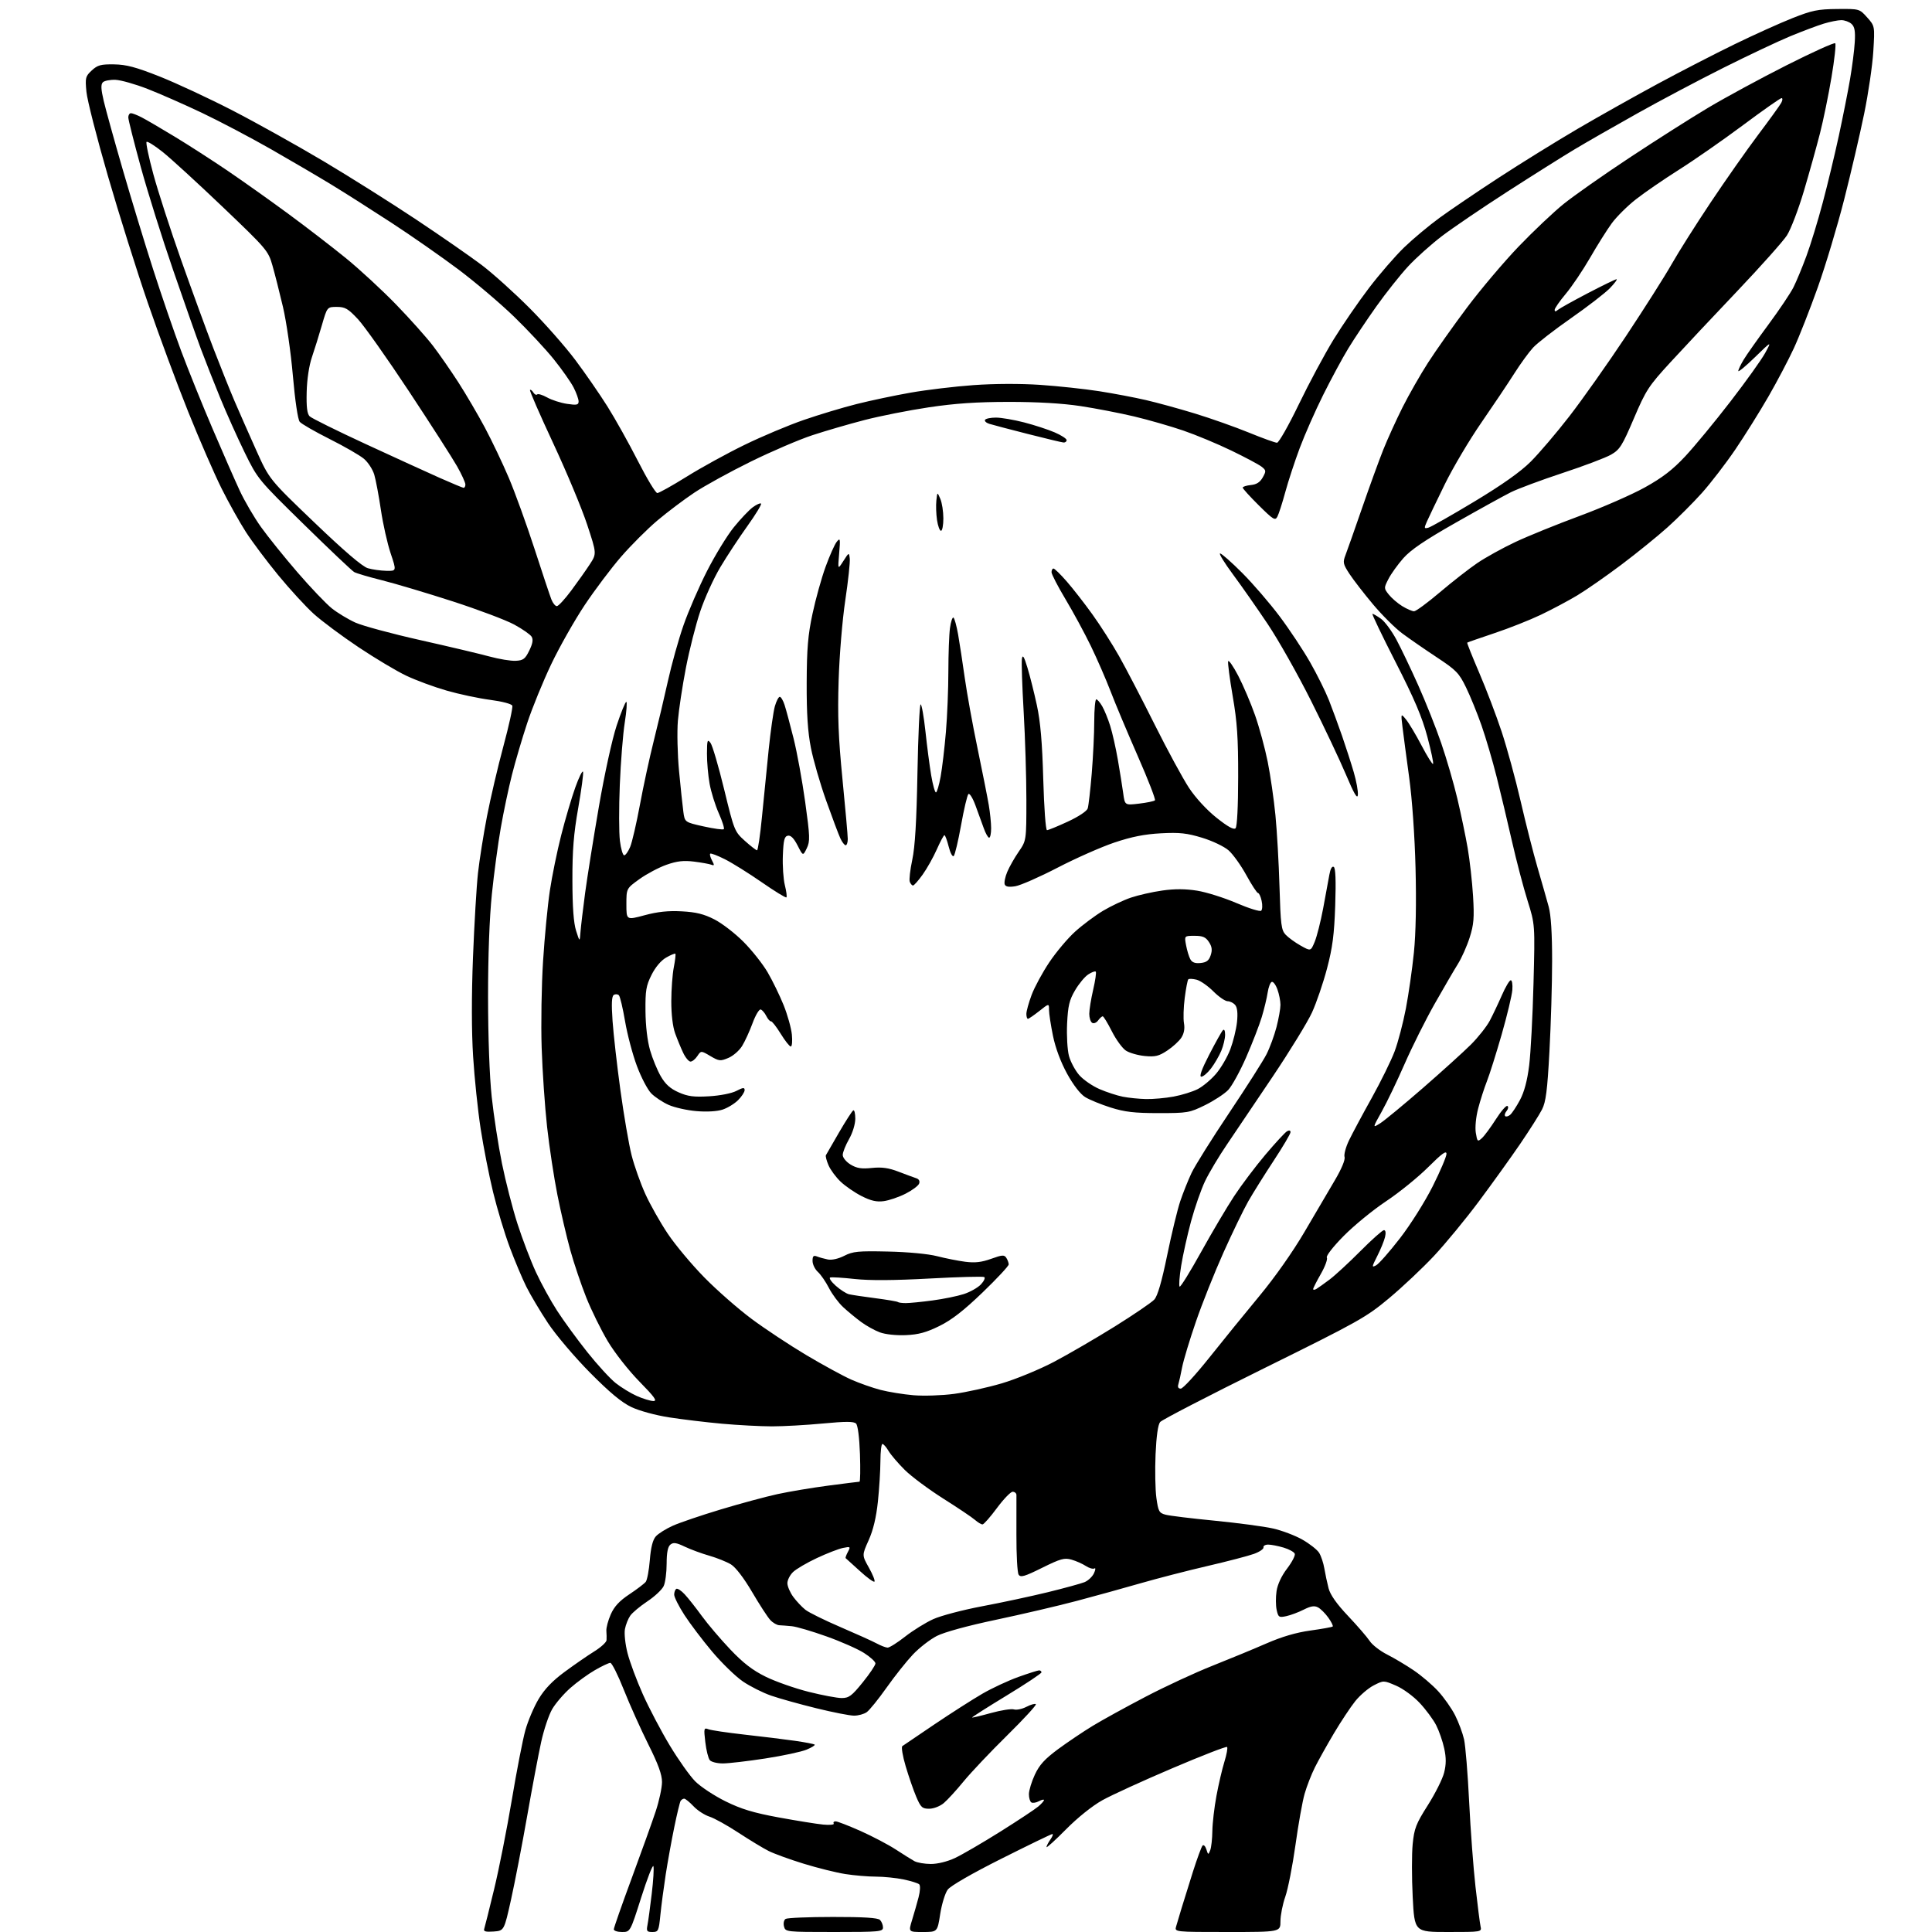 <?xml version="1.0" encoding="UTF-8" standalone="no"?>
<svg 
  version="1.1" 
  xmlns="http://www.w3.org/2000/svg" 
  xmlns:xlink="http://www.w3.org/1999/xlink" 
  xmlns:svg="http://www.w3.org/2000/svg"
  xmlns:rdf="http://www.w3.org/1999/02/22-rdf-syntax-ns#"
  xmlns:cc="http://creativecommons.org/ns#"
  xmlns:dc="http://purl.org/dc/elements/1.1/"
  viewBox="0 0 768 768"
  width="768"
  height="768"
>
<style>svg {background-color: white; }</style>"
<path stroke="none" fill="black" fill-rule="evenodd" d="M196.21,767.81C193.10,768.03 192.14,767.78 192.47,766.81C192.71,766.09 194.49,758.98 196.42,751.00C198.35,743.02 201.51,727.05 203.45,715.50C205.38,703.95 207.81,691.48 208.84,687.79C209.87,684.10 212.24,678.52 214.11,675.39C216.47,671.43 219.62,668.15 224.50,664.56C228.35,661.72 233.64,658.07 236.25,656.45C238.86,654.83 241.05,652.83 241.11,652.00C241.17,651.17 241.14,649.51 241.04,648.29C240.95,647.08 241.73,644.13 242.79,641.73C244.19,638.58 246.23,636.38 250.19,633.75C253.19,631.76 256.12,629.53 256.69,628.81C257.26,628.09 257.99,624.18 258.32,620.13C258.72,615.11 259.48,612.12 260.70,610.74C261.69,609.62 264.75,607.71 267.50,606.48C270.25,605.26 278.80,602.35 286.50,600.03C294.20,597.71 304.32,594.97 309.00,593.95C313.68,592.93 322.81,591.40 329.30,590.55C335.79,589.70 341.35,589.00 341.66,589.00C341.97,589.00 342.05,584.07 341.85,578.04C341.62,571.48 341.00,566.60 340.30,565.90C339.41,565.01 336.27,565.00 327.16,565.86C320.57,566.49 311.43,567.00 306.84,567.00C302.25,566.99 293.32,566.52 287.00,565.95C280.68,565.38 271.23,564.24 266.00,563.43C260.57,562.58 254.14,560.83 251.00,559.34C247.09,557.48 242.32,553.51 234.50,545.61C228.45,539.49 220.96,530.67 217.86,526.00C214.76,521.32 210.88,514.80 209.23,511.50C207.59,508.20 204.61,501.12 202.61,495.76C200.61,490.41 197.65,480.58 196.02,473.93C194.40,467.28 192.17,455.90 191.06,448.65C189.95,441.39 188.60,428.49 188.07,419.97C187.44,410.08 187.42,395.84 188.02,380.50C188.54,367.30 189.43,352.23 190.01,347.00C190.60,341.77 192.20,331.65 193.58,324.50C194.97,317.35 197.90,304.81 200.11,296.63C202.32,288.45 203.91,281.20 203.65,280.53C203.38,279.81 199.63,278.83 194.84,278.20C190.25,277.60 182.45,275.94 177.50,274.51C172.55,273.09 165.35,270.43 161.50,268.60C157.65,266.78 149.10,261.67 142.50,257.26C135.90,252.85 127.90,246.89 124.71,244.01C121.53,241.13 115.18,234.21 110.60,228.64C106.02,223.06 100.24,215.35 97.76,211.50C95.28,207.65 90.92,199.86 88.08,194.18C85.24,188.50 79.27,174.78 74.81,163.68C70.35,152.58 63.15,133.15 58.80,120.50C54.44,107.85 47.29,85.12 42.91,70.00C38.52,54.88 34.67,39.80 34.36,36.50C33.82,30.91 33.97,30.33 36.48,28.00C38.78,25.87 40.08,25.51 45.34,25.59C50.21,25.66 54.01,26.67 63.50,30.43C70.10,33.05 83.15,39.13 92.50,43.95C101.85,48.77 118.05,57.81 128.50,64.02C138.95,70.24 155.60,80.72 165.50,87.32C175.40,93.91 187.10,102.03 191.50,105.36C195.90,108.69 204.45,116.39 210.50,122.46C216.56,128.53 224.74,137.81 228.69,143.09C232.64,148.36 238.40,156.69 241.48,161.59C244.56,166.49 250.01,176.24 253.58,183.25C257.15,190.26 260.62,196.00 261.29,196.00C261.95,196.00 267.21,193.06 272.98,189.47C278.74,185.87 289.09,180.19 295.98,176.84C302.86,173.48 313.45,169.03 319.50,166.94C325.55,164.85 335.00,162.00 340.50,160.62C346.00,159.23 355.68,157.19 362.00,156.08C368.32,154.97 379.57,153.62 387.00,153.09C395.22,152.50 405.58,152.46 413.50,152.99C420.65,153.48 431.23,154.62 437.00,155.52C442.77,156.43 451.10,158.01 455.50,159.03C459.90,160.04 468.68,162.45 475.00,164.38C481.32,166.31 490.96,169.72 496.42,171.95C501.87,174.18 506.91,176.00 507.63,176.00C508.34,176.00 512.24,169.14 516.29,160.75C520.34,152.36 526.56,140.77 530.11,134.98C533.67,129.20 540.00,119.97 544.19,114.48C548.38,108.99 554.66,101.74 558.15,98.37C561.64,95.00 567.97,89.71 572.21,86.61C576.45,83.52 587.02,76.34 595.71,70.68C604.39,65.01 618.48,56.29 627.00,51.29C635.52,46.30 649.94,38.20 659.04,33.29C668.14,28.38 681.86,21.31 689.54,17.58C697.22,13.84 707.55,9.18 712.50,7.22C720.32,4.12 722.66,3.64 730.33,3.58C739.15,3.50 739.16,3.50 742.22,6.92C745.28,10.35 745.28,10.35 744.67,20.42C744.33,25.97 742.70,37.10 741.04,45.17C739.39,53.24 735.82,68.54 733.12,79.17C730.42,89.80 725.67,105.61 722.57,114.30C719.47,123.00 715.21,133.84 713.10,138.40C710.99,142.97 706.45,151.60 703.00,157.60C699.55,163.59 693.62,173.08 689.82,178.68C686.01,184.28 680.02,192.07 676.51,195.99C672.99,199.91 666.84,206.06 662.83,209.65C658.83,213.24 650.59,219.91 644.53,224.47C638.46,229.03 630.58,234.52 627.00,236.67C623.42,238.82 616.90,242.29 612.50,244.39C608.10,246.49 599.77,249.79 594.00,251.71C588.23,253.64 583.38,255.33 583.24,255.46C583.09,255.59 585.24,260.96 588.00,267.41C590.77,273.85 594.78,284.39 596.91,290.81C599.04,297.24 602.45,309.70 604.48,318.50C606.51,327.30 609.54,339.23 611.23,345.00C612.91,350.77 614.90,357.74 615.64,360.47C616.53,363.72 617.00,371.14 616.99,381.97C616.99,391.06 616.51,407.23 615.93,417.91C615.09,433.49 614.51,438.04 612.99,441.01C611.96,443.05 608.07,449.17 604.37,454.61C600.66,460.05 593.26,470.35 587.93,477.50C582.60,484.65 574.52,494.46 569.99,499.29C565.46,504.12 557.42,511.69 552.12,516.11C543.08,523.66 540.09,525.34 502.50,543.91C480.50,554.78 461.90,564.40 461.17,565.28C460.31,566.32 459.67,570.92 459.35,578.20C459.09,584.41 459.23,592.17 459.68,595.43C460.43,600.82 460.76,601.43 463.35,602.12C464.91,602.54 473.69,603.61 482.85,604.50C492.01,605.40 502.43,606.78 506.00,607.59C509.58,608.39 514.86,610.39 517.74,612.04C520.62,613.68 523.60,616.03 524.37,617.26C525.14,618.49 526.08,621.30 526.45,623.50C526.82,625.70 527.58,629.25 528.13,631.38C528.82,633.99 531.35,637.59 535.89,642.38C539.59,646.30 543.46,650.77 544.47,652.31C545.48,653.86 548.60,656.28 551.41,657.70C554.21,659.12 558.98,661.96 562.00,664.01C565.03,666.06 569.39,669.78 571.69,672.28C573.99,674.78 577.02,679.08 578.42,681.84C579.81,684.59 581.42,688.92 581.99,691.44C582.55,693.97 583.47,705.14 584.01,716.27C584.56,727.40 585.69,742.58 586.53,750.00C587.36,757.42 588.27,764.51 588.54,765.75C589.04,768.00 589.01,768.00 575.66,768.00C562.28,768.00 562.28,768.00 561.57,754.07C561.18,746.40 561.18,736.95 561.56,733.06C562.18,726.81 562.88,725.00 567.60,717.57C570.53,712.95 573.44,707.14 574.06,704.66C574.90,701.35 574.91,698.79 574.10,695.04C573.50,692.23 572.06,688.08 570.91,685.82C569.76,683.56 566.81,679.58 564.37,676.97C561.87,674.30 557.76,671.28 554.97,670.08C550.02,667.95 550.02,667.95 546.09,669.95C543.94,671.05 540.63,673.88 538.74,676.23C536.86,678.58 533.05,684.33 530.27,689.00C527.50,693.67 524.09,699.77 522.70,702.54C521.31,705.32 519.47,710.04 518.61,713.04C517.74,716.04 516.10,725.23 514.96,733.46C513.81,741.68 512.00,750.89 510.94,753.92C509.87,756.95 509.00,761.36 509.00,763.72C509.00,768.00 509.00,768.00 487.93,768.00C466.87,768.00 466.87,768.00 467.54,765.75C467.91,764.51 468.88,761.25 469.70,758.50C470.53,755.75 472.56,749.23 474.22,744.00C475.89,738.77 477.60,734.12 478.03,733.65C478.45,733.18 479.14,733.86 479.55,735.15C480.26,737.40 480.33,737.41 481.08,735.50C481.51,734.40 481.89,730.96 481.93,727.86C481.97,724.76 482.70,718.46 483.56,713.86C484.41,709.26 485.84,703.14 486.74,700.26C487.63,697.38 488.10,694.77 487.78,694.45C487.47,694.13 477.68,697.93 466.03,702.90C454.37,707.86 441.84,713.59 438.17,715.64C434.21,717.85 428.35,722.55 423.75,727.20C419.49,731.51 416.00,734.68 416.00,734.24C416.00,733.80 416.70,732.44 417.56,731.22C418.41,730.00 418.75,729.03 418.31,729.06C417.86,729.09 408.75,733.51 398.06,738.87C386.39,744.73 377.87,749.64 376.74,751.15C375.71,752.53 374.37,756.89 373.75,760.83C372.64,768.00 372.64,768.00 366.87,768.00C361.10,768.00 361.10,768.00 362.56,763.25C363.37,760.64 364.53,756.56 365.15,754.19C365.80,751.69 365.90,749.52 365.39,749.04C364.90,748.59 362.12,747.72 359.20,747.11C356.29,746.50 351.34,746.00 348.20,745.99C345.07,745.99 339.57,745.52 336.00,744.96C332.43,744.40 325.00,742.55 319.50,740.86C314.00,739.17 307.70,736.88 305.50,735.77C303.30,734.66 297.90,731.38 293.50,728.50C289.10,725.61 283.93,722.74 282.00,722.13C280.07,721.51 277.22,719.66 275.67,718.00C274.11,716.35 272.45,715.00 271.97,715.00C271.50,715.00 270.86,715.41 270.55,715.91C270.24,716.41 269.11,721.09 268.04,726.32C266.96,731.54 265.43,740.01 264.63,745.15C263.84,750.29 262.88,757.54 262.51,761.25C261.88,767.60 261.69,768.00 259.34,768.00C257.15,768.00 256.91,767.66 257.38,765.25C257.68,763.74 258.44,758.15 259.07,752.84C259.71,747.52 260.01,742.57 259.74,741.84C259.48,741.10 257.30,746.69 254.90,754.25C250.53,768.00 250.53,768.00 247.26,768.00C245.47,768.00 244.00,767.52 244.00,766.93C244.00,766.34 247.19,757.23 251.09,746.68C254.99,736.13 259.30,724.12 260.66,720.00C262.03,715.88 263.15,710.65 263.16,708.40C263.16,705.42 261.67,701.31 257.71,693.40C254.72,687.40 250.34,677.66 247.99,671.75C245.65,665.84 243.22,661.00 242.61,661.01C242.00,661.01 239.25,662.31 236.50,663.90C233.75,665.48 229.36,668.67 226.73,670.99C224.11,673.30 220.87,677.08 219.52,679.38C218.17,681.68 216.18,687.60 215.11,692.53C214.03,697.46 211.52,710.73 209.54,722.00C207.56,733.27 204.69,748.12 203.17,755.00C200.39,767.50 200.39,767.50 196.21,767.81zM331.62,768.00C312.45,768.00 312.23,767.98 311.65,765.79C311.33,764.54 311.61,763.23 312.29,762.80C312.95,762.38 321.40,762.02 331.05,762.02C343.38,762.00 348.96,762.36 349.80,763.20C350.46,763.86 351.00,765.21 351.00,766.20C351.00,767.87 349.62,768.00 331.62,768.00zM370.00,740.96C372.67,740.97 376.56,740.02 379.58,738.61C382.37,737.31 390.47,732.60 397.58,728.14C404.69,723.68 411.51,719.16 412.75,718.10C413.99,717.05 415.00,715.90 415.00,715.55C415.00,715.21 414.09,715.42 412.98,716.01C411.87,716.61 410.52,716.82 409.98,716.49C409.44,716.15 409.00,714.67 409.01,713.19C409.02,711.71 410.08,708.23 411.37,705.45C413.18,701.56 415.32,699.22 420.61,695.31C424.40,692.52 430.58,688.36 434.34,686.07C438.10,683.78 447.55,678.58 455.34,674.51C463.13,670.43 475.12,664.87 482.00,662.15C488.88,659.42 498.55,655.42 503.50,653.26C509.54,650.62 515.27,648.94 520.92,648.16C525.54,647.52 529.53,646.80 529.77,646.56C530.02,646.31 529.24,644.74 528.04,643.06C526.84,641.37 525.00,639.53 523.94,638.97C522.51,638.20 521.09,638.42 518.26,639.85C516.19,640.90 513.08,642.06 511.34,642.44C508.41,643.07 508.14,642.89 507.49,639.97C507.11,638.23 507.09,634.87 507.45,632.49C507.85,629.80 509.44,626.40 511.64,623.53C513.58,620.98 514.96,618.33 514.69,617.64C514.43,616.94 512.42,615.84 510.24,615.19C508.05,614.54 505.31,614.00 504.13,614.00C502.96,614.00 502.11,614.50 502.25,615.11C502.39,615.72 500.70,616.88 498.50,617.68C496.30,618.48 487.98,620.66 480.00,622.51C472.02,624.36 460.10,627.44 453.50,629.34C446.90,631.25 435.43,634.42 428.00,636.39C420.57,638.36 406.13,641.73 395.90,643.89C384.61,646.27 375.38,648.80 372.40,650.32C369.71,651.70 365.44,655.01 362.92,657.67C360.40,660.33 355.68,666.26 352.43,670.86C349.18,675.46 345.62,679.85 344.54,680.61C343.45,681.38 341.18,682.00 339.50,682.00C337.82,682.00 331.06,680.67 324.47,679.05C317.89,677.43 309.80,675.18 306.50,674.03C303.20,672.89 298.14,670.34 295.26,668.37C292.38,666.39 286.90,661.06 283.08,656.53C279.27,652.00 274.31,645.45 272.07,641.99C269.83,638.52 268.00,634.89 268.00,633.90C268.00,632.92 268.38,631.88 268.85,631.59C269.31,631.31 270.82,632.29 272.20,633.79C273.58,635.28 276.64,639.15 278.99,642.39C281.34,645.62 286.42,651.59 290.27,655.65C295.44,661.09 299.15,663.95 304.39,666.53C308.30,668.45 315.95,671.14 321.38,672.51C326.81,673.88 332.75,675.00 334.58,675.00C337.46,675.00 338.60,674.15 342.95,668.76C345.73,665.33 348.00,661.95 348.00,661.24C348.00,660.53 345.95,658.66 343.44,657.07C340.94,655.48 334.22,652.51 328.50,650.48C322.79,648.44 316.63,646.63 314.81,646.45C312.99,646.27 310.73,646.10 309.79,646.06C308.85,646.03 307.23,645.09 306.20,643.98C305.16,642.87 301.91,637.86 298.97,632.85C295.70,627.28 292.43,623.01 290.56,621.87C288.88,620.85 285.02,619.30 282.00,618.43C278.98,617.57 274.58,615.95 272.22,614.83C268.80,613.20 267.66,613.04 266.47,614.02C265.46,614.86 265.00,617.22 265.00,621.58C265.00,625.06 264.48,629.06 263.83,630.47C263.19,631.87 260.28,634.61 257.37,636.54C254.46,638.48 251.38,641.04 250.54,642.25C249.70,643.45 248.74,645.85 248.42,647.60C248.09,649.34 248.55,653.63 249.45,657.13C250.34,660.63 253.08,668.00 255.54,673.50C258.00,679.00 262.82,688.17 266.26,693.87C269.69,699.57 274.25,706.00 276.39,708.14C278.53,710.28 283.93,713.84 288.39,716.05C294.65,719.14 299.47,720.60 309.50,722.45C316.65,723.76 324.63,725.05 327.23,725.30C329.83,725.55 331.72,725.36 331.42,724.88C331.13,724.39 331.47,724.01 332.19,724.02C332.91,724.02 337.36,725.75 342.09,727.85C346.81,729.96 353.11,733.27 356.09,735.21C359.06,737.15 362.40,739.23 363.50,739.84C364.60,740.44 367.52,740.95 370.00,740.96zM369.37,719.00C366.59,719.00 366.02,718.47 364.22,714.25C363.11,711.64 361.22,706.17 360.02,702.11C358.81,698.05 358.22,694.45 358.69,694.11C359.16,693.77 364.94,689.86 371.52,685.42C378.11,680.98 386.65,675.52 390.50,673.29C394.35,671.06 400.79,668.06 404.81,666.62C408.83,665.18 412.54,664.00 413.06,664.00C413.58,664.00 414.00,664.36 414.00,664.79C414.00,665.22 407.74,669.39 400.09,674.04C392.44,678.69 386.29,682.61 386.41,682.74C386.54,682.87 389.92,682.06 393.93,680.95C397.94,679.84 402.04,679.20 403.06,679.52C404.07,679.84 406.31,679.37 408.04,678.48C409.77,677.58 411.45,677.12 411.77,677.44C412.10,677.76 406.95,683.36 400.33,689.88C393.71,696.39 385.95,704.60 383.07,708.11C380.20,711.63 376.64,715.51 375.17,716.75C373.66,718.02 371.15,718.99 369.37,719.00zM287.37,700.99C285.10,701.00 282.75,700.41 282.15,699.68C281.55,698.96 280.75,695.74 280.37,692.52C279.73,687.03 279.81,686.71 281.59,687.40C282.64,687.81 289.12,688.77 296.00,689.54C302.88,690.30 311.85,691.41 315.94,691.99C320.03,692.57 323.59,693.26 323.84,693.51C324.10,693.77 322.65,694.67 320.62,695.51C318.60,696.36 311.22,697.94 304.22,699.02C297.22,700.10 289.64,700.98 287.37,700.99zM352.83,654.96C353.57,654.98 356.72,653.00 359.83,650.55C362.95,648.11 367.98,644.99 371.00,643.63C374.02,642.26 382.80,639.95 390.50,638.50C398.20,637.05 409.90,634.54 416.50,632.93C423.10,631.31 429.68,629.51 431.12,628.93C432.56,628.34 434.25,626.74 434.88,625.37C435.51,623.98 435.58,623.14 435.04,623.48C434.50,623.81 432.97,623.37 431.65,622.51C430.33,621.64 427.77,620.51 425.97,619.99C423.12,619.17 421.62,619.59 414.28,623.22C407.27,626.70 405.71,627.15 404.92,625.95C404.40,625.15 404.01,617.98 404.04,610.00C404.07,602.02 404.07,594.94 404.05,594.25C404.02,593.56 403.34,593.00 402.54,593.00C401.74,593.00 398.93,595.92 396.29,599.48C393.66,603.04 391.08,605.97 390.56,605.98C390.05,605.99 388.70,605.18 387.56,604.18C386.43,603.18 380.77,599.38 375.00,595.74C369.23,592.09 362.33,586.96 359.67,584.33C357.02,581.70 354.11,578.30 353.21,576.77C352.31,575.25 351.22,574.00 350.78,574.00C350.35,574.00 349.99,577.04 349.98,580.75C349.97,584.46 349.52,591.72 348.98,596.89C348.31,603.22 347.12,608.22 345.31,612.25C342.62,618.23 342.62,618.23 345.41,623.18C346.94,625.91 347.93,628.40 347.61,628.72C347.29,629.04 344.66,627.13 341.77,624.47C338.87,621.81 336.35,619.53 336.17,619.40C335.99,619.28 336.38,618.17 337.03,616.94C338.18,614.80 338.09,614.73 335.09,615.33C333.37,615.68 328.71,617.48 324.73,619.35C320.75,621.21 316.49,623.71 315.25,624.91C314.01,626.10 313.00,628.10 313.00,629.34C313.00,630.59 314.06,633.04 315.34,634.79C316.63,636.54 318.81,638.85 320.17,639.92C321.54,641.00 327.81,644.09 334.10,646.79C340.39,649.49 346.88,652.42 348.52,653.31C350.16,654.19 352.10,654.94 352.83,654.96zM259.67,556.93C261.40,556.99 260.28,555.41 254.17,549.18C249.89,544.82 244.34,537.75 241.61,533.18C238.92,528.67 235.06,520.83 233.03,515.74C231.01,510.66 228.16,502.23 226.71,497.00C225.26,491.77 222.95,481.88 221.58,475.00C220.21,468.12 218.37,455.98 217.48,448.00C216.60,440.02 215.62,425.85 215.32,416.50C215.01,407.15 215.26,391.62 215.88,382.00C216.49,372.38 217.71,359.78 218.58,354.02C219.44,348.25 221.47,338.35 223.08,332.02C224.69,325.68 227.21,317.14 228.68,313.04C230.15,308.93 231.54,306.13 231.77,306.80C231.99,307.47 231.12,313.98 229.84,321.26C228.04,331.45 227.51,338.08 227.54,350.00C227.56,360.65 228.02,366.91 229.01,370.00C230.45,374.50 230.45,374.50 230.75,370.50C230.92,368.30 231.75,361.32 232.59,355.00C233.44,348.68 235.90,333.24 238.06,320.70C240.30,307.71 243.34,293.83 245.12,288.45C246.84,283.25 248.57,279.00 248.96,279.00C249.34,279.00 249.07,282.71 248.35,287.25C247.63,291.79 246.75,302.93 246.38,312.02C246.01,321.10 246.03,331.11 246.43,334.27C246.82,337.42 247.58,340.00 248.12,340.00C248.66,340.00 249.73,338.50 250.50,336.66C251.27,334.82 253.01,327.28 254.38,319.91C255.74,312.53 258.22,301.10 259.88,294.50C261.54,287.90 264.08,277.15 265.53,270.62C266.98,264.08 269.74,254.18 271.68,248.62C273.61,243.05 277.83,233.32 281.05,227.00C284.27,220.68 289.07,212.84 291.71,209.59C294.34,206.34 297.73,202.77 299.23,201.65C300.74,200.54 302.22,199.89 302.53,200.19C302.83,200.50 300.39,204.52 297.09,209.13C293.79,213.73 288.94,221.10 286.32,225.50C283.70,229.90 280.11,237.78 278.36,243.02C276.60,248.25 274.03,258.38 272.65,265.52C271.27,272.66 269.84,282.10 269.47,286.50C269.10,290.90 269.31,299.90 269.93,306.50C270.56,313.10 271.32,320.38 271.64,322.67C272.20,326.84 272.20,326.84 279.68,328.51C283.80,329.42 287.42,329.92 287.73,329.61C288.04,329.30 287.14,326.44 285.72,323.27C284.31,320.10 282.67,314.83 282.08,311.57C281.49,308.30 281.01,302.90 281.03,299.57C281.06,294.20 281.22,293.71 282.44,295.32C283.20,296.32 285.64,304.64 287.87,313.82C291.85,330.19 292.00,330.57 296.09,334.25C298.38,336.31 300.56,338.00 300.93,338.00C301.30,338.00 302.18,332.04 302.89,324.75C303.59,317.46 304.79,305.43 305.56,298.00C306.33,290.57 307.43,282.81 308.02,280.75C308.61,278.69 309.49,277.00 309.97,277.00C310.45,277.00 311.32,278.46 311.89,280.25C312.47,282.04 314.06,287.98 315.44,293.46C316.82,298.94 318.90,310.33 320.07,318.77C321.99,332.64 322.05,334.41 320.70,337.21C319.20,340.30 319.20,340.30 317.05,336.09C315.59,333.24 314.35,331.98 313.20,332.20C311.81,332.46 311.44,333.91 311.20,340.01C311.03,344.13 311.39,349.47 311.99,351.87C312.60,354.28 312.88,356.46 312.61,356.72C312.35,356.98 307.95,354.28 302.82,350.72C297.69,347.16 291.09,343.04 288.15,341.56C285.21,340.08 282.58,339.08 282.32,339.35C282.05,339.61 282.38,340.84 283.04,342.07C284.04,343.93 283.99,344.21 282.77,343.74C281.97,343.44 278.87,342.88 275.88,342.50C271.73,341.99 269.14,342.28 264.93,343.76C261.90,344.83 257.08,347.39 254.21,349.44C249.00,353.19 249.00,353.19 249.00,359.48C249.00,365.77 249.00,365.77 256.25,363.82C261.43,362.42 265.64,361.98 271.00,362.27C276.69,362.57 279.82,363.35 283.97,365.47C286.98,367.00 292.19,371.01 295.54,374.38C298.90,377.75 303.23,383.22 305.17,386.55C307.11,389.88 309.96,395.73 311.50,399.55C313.04,403.37 314.52,408.64 314.78,411.25C315.04,413.86 314.85,416.00 314.35,416.00C313.86,416.00 312.05,413.72 310.34,410.93C308.62,408.14 306.89,405.92 306.48,405.99C306.08,406.07 305.24,405.12 304.62,403.89C304.01,402.66 303.00,401.49 302.40,401.29C301.79,401.09 300.33,403.53 299.16,406.72C297.99,409.90 296.12,413.99 294.99,415.81C293.87,417.63 291.41,419.77 289.52,420.55C286.36,421.88 285.81,421.82 282.38,419.80C278.67,417.61 278.67,417.61 277.21,419.80C276.41,421.01 275.19,422.00 274.49,422.00C273.80,422.00 272.48,420.43 271.58,418.52C270.67,416.61 269.23,413.12 268.38,410.77C267.43,408.16 266.84,403.20 266.85,398.00C266.86,393.32 267.31,387.25 267.85,384.50C268.39,381.75 268.67,379.33 268.46,379.13C268.26,378.93 266.61,379.61 264.80,380.65C262.78,381.80 260.53,384.46 259.00,387.52C256.83,391.84 256.51,393.76 256.59,402.00C256.64,407.82 257.35,413.83 258.42,417.50C259.37,420.80 261.29,425.46 262.68,427.85C264.51,431.01 266.45,432.76 269.76,434.22C273.44,435.85 275.79,436.15 281.91,435.79C286.27,435.53 290.89,434.62 292.75,433.64C295.38,432.27 296.00,432.21 296.00,433.34C296.00,434.10 294.84,435.89 293.41,437.32C291.99,438.74 289.22,440.43 287.25,441.08C285.08,441.80 280.99,442.04 276.87,441.69C273.13,441.38 268.14,440.26 265.78,439.21C263.43,438.16 260.32,436.10 258.88,434.64C257.44,433.18 254.87,428.28 253.18,423.74C251.48,419.21 249.37,411.23 248.48,406.00C247.59,400.77 246.49,396.11 246.02,395.64C245.56,395.16 244.65,395.10 244.00,395.50C243.16,396.02 243.02,398.94 243.50,405.86C243.87,411.16 245.28,423.60 246.64,433.50C248.00,443.40 249.99,454.98 251.07,459.23C252.15,463.48 254.61,470.42 256.54,474.65C258.46,478.88 262.47,485.97 265.45,490.42C268.42,494.86 274.95,502.67 279.95,507.77C284.95,512.87 293.42,520.30 298.77,524.28C304.12,528.26 313.90,534.73 320.50,538.66C327.10,542.59 335.16,546.98 338.40,548.42C341.65,549.85 346.90,551.70 350.07,552.52C353.24,553.34 359.14,554.29 363.17,554.63C367.21,554.97 374.44,554.73 379.25,554.09C384.05,553.45 392.60,551.56 398.24,549.90C403.88,548.23 413.23,544.38 419.00,541.34C424.77,538.29 435.67,531.96 443.21,527.26C450.75,522.55 457.79,517.76 458.85,516.60C460.16,515.17 461.80,509.55 463.96,499.02C465.71,490.50 468.05,480.83 469.16,477.52C470.27,474.21 472.30,469.14 473.66,466.25C475.03,463.37 481.75,452.64 488.61,442.40C495.46,432.17 502.15,421.67 503.46,419.08C504.78,416.48 506.56,411.62 507.43,408.28C508.29,404.94 509.00,400.96 509.00,399.43C509.00,397.90 508.46,395.14 507.79,393.31C507.13,391.47 506.12,390.13 505.54,390.32C504.97,390.51 504.23,392.43 503.91,394.58C503.59,396.74 502.53,401.11 501.57,404.30C500.61,407.49 497.82,414.69 495.37,420.29C492.92,425.89 489.70,431.74 488.22,433.29C486.73,434.84 482.61,437.54 479.05,439.30C472.86,442.34 472.06,442.48 460.54,442.48C450.89,442.47 447.11,442.03 441.50,440.26C437.65,439.04 433.09,437.17 431.37,436.11C429.46,434.93 426.66,431.32 424.20,426.84C421.67,422.23 419.57,416.63 418.58,411.79C417.71,407.55 417.00,402.90 417.00,401.46C417.00,398.83 417.00,398.83 413.11,401.92C410.96,403.61 408.94,405.00 408.61,405.00C408.27,405.00 408.00,404.12 408.00,403.04C408.00,401.96 408.94,398.56 410.09,395.48C411.24,392.41 414.40,386.58 417.11,382.53C419.81,378.49 424.43,373.00 427.37,370.34C430.31,367.68 435.31,363.95 438.48,362.05C441.65,360.16 446.65,357.80 449.58,356.81C452.51,355.82 458.12,354.55 462.03,354.00C466.93,353.30 471.23,353.32 475.83,354.05C479.50,354.63 486.55,356.85 491.50,358.97C496.45,361.10 500.88,362.47 501.35,362.02C501.82,361.57 501.90,359.80 501.52,358.10C501.15,356.39 500.50,355.00 500.09,355.00C499.68,355.00 497.59,351.81 495.45,347.91C493.32,344.02 490.14,339.58 488.40,338.05C486.64,336.50 481.97,334.27 477.87,333.02C471.80,331.17 468.92,330.86 461.50,331.25C454.99,331.60 449.87,332.61 443.00,334.92C437.77,336.68 427.62,341.17 420.43,344.90C413.24,348.63 405.68,351.95 403.63,352.29C401.00,352.71 399.75,352.50 399.39,351.56C399.11,350.83 399.55,348.61 400.38,346.63C401.21,344.64 403.26,341.02 404.94,338.58C408.00,334.14 408.00,334.14 408.00,317.85C408.00,308.89 407.51,293.16 406.92,282.89C406.32,272.62 406.01,263.16 406.23,261.86C406.52,260.08 407.06,260.93 408.40,265.33C409.39,268.54 411.08,275.29 412.17,280.33C413.60,286.96 414.30,295.12 414.71,309.75C415.03,321.17 415.68,330.00 416.20,330.00C416.71,330.00 420.43,328.48 424.46,326.61C428.73,324.64 432.04,322.44 432.39,321.35C432.71,320.32 433.43,314.09 433.98,307.49C434.52,300.90 434.98,291.56 434.98,286.75C434.99,281.94 435.35,278.00 435.78,278.00C436.22,278.00 437.28,279.24 438.15,280.75C439.03,282.26 440.45,285.75 441.31,288.50C442.18,291.25 443.55,297.32 444.36,302.00C445.17,306.68 446.13,312.67 446.49,315.31C447.14,320.13 447.14,320.13 452.82,319.45C455.94,319.08 458.78,318.49 459.11,318.14C459.45,317.79 456.37,309.85 452.26,300.50C448.16,291.15 443.30,279.60 441.48,274.82C439.65,270.05 436.12,261.95 433.64,256.82C431.16,251.70 426.62,243.32 423.56,238.21C420.50,233.10 418.00,228.26 418.00,227.46C418.00,226.66 418.35,226.00 418.78,226.00C419.21,226.00 421.58,228.30 424.03,231.12C426.49,233.93 431.09,239.83 434.25,244.23C437.42,248.64 442.20,256.13 444.88,260.88C447.56,265.63 453.91,277.84 458.99,288.01C464.07,298.18 470.22,309.51 472.65,313.20C475.30,317.20 479.71,321.98 483.60,325.08C488.04,328.61 490.45,329.95 491.15,329.25C491.77,328.63 492.18,320.66 492.19,308.87C492.22,293.35 491.79,286.96 490.02,276.76C488.82,269.75 488.00,263.50 488.21,262.86C488.42,262.23 490.22,264.81 492.20,268.60C494.18,272.40 497.20,279.47 498.90,284.31C500.60,289.16 502.86,297.48 503.93,302.81C505.00,308.14 506.38,317.68 507.00,324.00C507.62,330.32 508.35,343.15 508.62,352.50C509.06,367.55 509.33,369.73 511.06,371.56C512.13,372.70 514.81,374.65 517.02,375.89C521.04,378.15 521.04,378.15 522.61,374.39C523.47,372.32 524.99,366.33 525.98,361.07C526.98,355.80 528.08,349.80 528.44,347.72C528.85,345.39 529.51,344.20 530.18,344.61C530.91,345.06 531.10,350.00 530.77,359.89C530.38,371.51 529.71,376.65 527.51,385.00C525.99,390.77 523.30,398.65 521.53,402.50C519.76,406.35 512.73,417.82 505.91,427.98C499.08,438.14 490.89,450.29 487.71,454.98C484.52,459.67 480.62,466.20 479.04,469.50C477.46,472.80 474.96,479.98 473.47,485.46C471.99,490.94 470.21,498.94 469.52,503.24C468.83,507.53 468.57,511.23 468.93,511.46C469.30,511.68 473.13,505.49 477.46,497.68C481.78,489.88 487.68,479.90 490.58,475.50C493.47,471.10 499.07,463.68 503.02,459.00C506.98,454.32 510.84,450.14 511.61,449.70C512.46,449.21 513.00,449.35 513.00,450.06C513.00,450.70 510.00,455.79 506.33,461.36C502.66,466.94 498.12,474.20 496.23,477.50C494.35,480.80 489.90,489.98 486.35,497.90C482.80,505.82 477.86,518.19 475.39,525.40C472.91,532.60 470.45,540.75 469.92,543.50C469.40,546.25 468.72,549.29 468.42,550.25C468.06,551.39 468.39,552.00 469.38,552.00C470.22,552.00 475.29,546.49 480.66,539.75C486.02,533.01 495.00,521.97 500.61,515.20C506.75,507.81 513.91,497.63 518.56,489.70C522.81,482.44 528.26,473.17 530.67,469.09C533.30,464.63 534.81,460.99 534.48,459.93C534.17,458.96 534.97,455.98 536.26,453.30C537.55,450.63 541.60,443.05 545.27,436.47C548.93,429.89 553.04,421.53 554.40,417.90C555.76,414.27 557.76,406.62 558.86,400.90C559.95,395.18 561.39,385.15 562.05,378.62C562.82,371.06 563.05,358.86 562.70,345.12C562.37,332.22 561.35,317.65 560.16,309.00C559.07,301.02 557.87,292.02 557.51,289.00C556.85,283.50 556.85,283.50 558.91,286.00C560.04,287.38 562.82,292.02 565.08,296.33C567.33,300.63 569.40,303.94 569.66,303.67C569.93,303.41 568.90,298.54 567.39,292.85C565.30,285.02 562.23,277.81 554.79,263.25C549.38,252.66 545.23,244.00 545.57,244.00C545.91,244.00 547.42,244.88 548.93,245.95C550.44,247.02 553.19,250.73 555.06,254.20C556.92,257.66 560.84,265.86 563.77,272.41C566.70,278.96 570.82,289.31 572.91,295.41C575.01,301.51 577.90,311.45 579.33,317.50C580.76,323.55 582.61,332.40 583.43,337.17C584.25,341.94 585.21,350.49 585.56,356.17C586.08,364.86 585.87,367.48 584.22,372.67C583.14,376.07 581.04,380.79 579.55,383.17C578.06,385.55 573.91,392.68 570.32,399.00C566.74,405.32 561.36,416.07 558.38,422.87C555.40,429.68 551.30,438.22 549.26,441.86C545.56,448.47 545.56,448.47 548.70,446.49C550.42,445.39 558.04,439.10 565.63,432.50C573.21,425.90 581.79,418.14 584.69,415.25C587.59,412.36 590.97,408.08 592.21,405.75C593.44,403.41 595.60,398.87 597.00,395.66C598.40,392.44 599.99,389.74 600.52,389.66C601.06,389.57 601.35,391.30 601.18,393.50C601.01,395.70 599.10,403.67 596.94,411.21C594.77,418.75 592.13,427.15 591.05,429.87C589.98,432.59 588.42,437.46 587.58,440.69C586.70,444.08 586.31,448.16 586.66,450.32C587.24,453.86 587.37,453.98 589.09,452.42C590.08,451.52 592.57,448.15 594.62,444.94C596.67,441.72 598.74,439.34 599.22,439.64C599.70,439.93 599.56,440.82 598.91,441.61C598.25,442.40 597.99,443.33 598.33,443.67C598.67,444.01 599.56,443.78 600.31,443.16C601.05,442.54 602.81,439.89 604.21,437.27C605.92,434.06 607.12,429.56 607.87,423.50C608.48,418.55 609.26,403.93 609.59,391.00C610.20,367.50 610.20,367.50 607.22,358.00C605.58,352.77 602.80,342.20 601.05,334.50C599.30,326.80 596.56,315.27 594.95,308.88C593.35,302.49 590.64,293.27 588.93,288.38C587.22,283.50 584.44,276.67 582.75,273.21C579.98,267.52 578.86,266.37 571.09,261.25C566.37,258.13 560.21,253.87 557.40,251.78C554.60,249.70 549.38,244.50 545.80,240.24C542.23,235.98 538.02,230.55 536.46,228.17C533.88,224.23 533.74,223.54 534.85,220.67C535.52,218.93 538.48,210.53 541.43,202.00C544.37,193.47 548.18,183.01 549.88,178.75C551.58,174.49 555.04,166.90 557.55,161.89C560.07,156.88 564.63,148.89 567.69,144.14C570.74,139.39 577.68,129.58 583.10,122.34C588.52,115.10 597.76,104.18 603.62,98.06C609.48,91.95 617.59,84.27 621.65,81.01C625.70,77.75 637.45,69.50 647.76,62.69C658.07,55.87 672.12,46.94 679.00,42.84C685.88,38.74 699.90,31.14 710.18,25.95C720.45,20.76 729.16,16.82 729.53,17.20C729.90,17.57 729.24,23.64 728.05,30.69C726.87,37.73 724.81,47.77 723.47,53.00C722.14,58.23 719.27,68.52 717.09,75.88C714.91,83.23 711.86,91.20 710.32,93.59C708.77,95.97 699.85,105.97 690.50,115.81C681.15,125.64 669.26,138.31 664.08,143.95C655.31,153.50 654.30,155.06 649.48,166.36C644.84,177.24 643.90,178.73 640.40,180.74C638.26,181.97 629.56,185.26 621.08,188.05C612.60,190.85 603.38,194.28 600.58,195.68C597.79,197.08 587.94,202.51 578.71,207.76C566.46,214.71 560.82,218.54 557.85,221.89C555.62,224.43 552.95,228.14 551.93,230.15C550.09,233.74 550.09,233.85 552.05,236.33C553.14,237.72 555.54,239.79 557.38,240.93C559.23,242.07 561.36,242.99 562.12,242.99C562.88,242.98 567.48,239.59 572.36,235.45C577.23,231.32 583.92,226.09 587.23,223.84C590.54,221.59 597.36,217.82 602.38,215.46C607.39,213.10 618.90,208.43 627.94,205.09C636.98,201.74 648.61,196.66 653.79,193.79C660.85,189.87 664.87,186.78 669.91,181.39C673.60,177.44 681.68,167.65 687.86,159.63C694.05,151.62 700.27,142.91 701.70,140.28C704.30,135.50 704.30,135.50 697.65,141.97C693.99,145.53 691.00,148.01 691.00,147.47C691.01,146.94 691.96,144.93 693.12,143.00C694.27,141.07 698.72,134.78 702.99,129.00C707.27,123.22 711.73,116.57 712.92,114.22C714.11,111.86 716.43,106.25 718.09,101.75C719.75,97.26 722.67,87.71 724.57,80.54C726.48,73.37 729.36,61.42 730.96,54.00C732.56,46.58 734.57,36.45 735.42,31.50C736.27,26.55 737.12,19.91 737.30,16.74C737.56,12.35 737.25,10.63 735.99,9.49C735.08,8.67 733.25,8.00 731.92,8.01C730.59,8.02 727.46,8.64 724.97,9.40C722.47,10.16 716.51,12.40 711.71,14.38C706.91,16.37 694.98,22.00 685.19,26.90C675.40,31.80 659.99,39.96 650.95,45.03C641.90,50.09 630.67,56.52 626.00,59.32C621.33,62.11 609.29,69.69 599.24,76.16C589.20,82.63 577.49,90.58 573.22,93.83C568.94,97.09 562.88,102.52 559.74,105.91C556.61,109.30 550.93,116.44 547.13,121.79C543.34,127.13 538.31,134.65 535.97,138.50C533.62,142.35 529.13,150.68 525.98,157.00C522.83,163.32 518.63,172.83 516.66,178.12C514.68,183.41 512.10,191.28 510.92,195.62C509.74,199.95 508.33,204.34 507.78,205.37C506.90,207.06 506.16,206.61 500.40,200.90C496.88,197.41 494.00,194.24 494.00,193.84C494.00,193.45 495.45,192.99 497.22,192.81C499.50,192.59 500.88,191.70 501.96,189.78C503.36,187.27 503.33,186.95 501.49,185.51C500.39,184.65 495.00,181.78 489.50,179.12C484.00,176.46 475.39,172.87 470.36,171.15C465.34,169.43 456.56,166.91 450.86,165.55C445.16,164.20 435.55,162.34 429.50,161.42C422.37,160.34 412.35,159.75 401.00,159.76C388.28,159.77 379.60,160.36 369.20,161.92C361.34,163.09 349.86,165.36 343.70,166.96C337.54,168.55 328.23,171.26 323.00,172.98C317.77,174.69 306.75,179.42 298.50,183.47C290.25,187.53 280.12,193.09 276.00,195.84C271.88,198.59 265.26,203.58 261.29,206.93C257.32,210.29 250.86,216.74 246.93,221.27C243.00,225.79 236.48,234.46 232.43,240.52C228.39,246.59 222.40,257.16 219.13,264.02C215.86,270.89 211.54,281.45 209.55,287.50C207.55,293.55 204.83,302.77 203.51,308.00C202.18,313.23 200.19,322.68 199.08,329.00C197.97,335.32 196.37,347.20 195.53,355.38C194.57,364.70 194.00,380.02 194.01,396.38C194.02,412.15 194.59,427.85 195.46,436.00C196.26,443.43 198.09,455.35 199.54,462.50C200.99,469.65 203.76,480.45 205.71,486.50C207.66,492.55 210.95,501.17 213.02,505.66C215.09,510.15 218.90,517.09 221.48,521.07C224.06,525.06 229.45,532.44 233.45,537.47C237.46,542.51 242.55,548.06 244.75,549.80C246.96,551.55 250.73,553.85 253.13,554.92C255.53,555.99 258.48,556.89 259.67,556.93zM360.07,530.74C356.22,530.90 351.94,530.44 349.75,529.63C347.68,528.86 344.31,526.99 342.25,525.46C340.19,523.94 337.00,521.30 335.16,519.60C333.32,517.89 330.79,514.48 329.52,512.00C328.25,509.52 326.27,506.64 325.11,505.60C323.95,504.55 323.00,502.59 323.00,501.24C323.00,499.31 323.38,498.93 324.75,499.46C325.71,499.84 327.67,500.38 329.10,500.67C330.66,500.98 333.27,500.39 335.61,499.20C339.04,497.45 341.14,497.24 353.01,497.51C360.95,497.68 368.97,498.44 372.50,499.35C375.80,500.20 380.84,501.20 383.69,501.57C387.56,502.07 390.19,501.77 394.00,500.40C398.44,498.80 399.23,498.76 400.04,500.03C400.55,500.84 400.98,502.01 400.98,502.62C400.99,503.24 396.32,508.25 390.60,513.76C383.11,520.97 378.31,524.71 373.42,527.11C368.20,529.68 365.11,530.52 360.07,530.74zM360.09,518.00C361.61,518.00 366.38,517.53 370.68,516.95C374.98,516.38 380.57,515.24 383.11,514.42C385.64,513.60 388.71,511.87 389.93,510.57C391.15,509.27 391.74,507.96 391.25,507.65C390.75,507.35 380.93,507.61 369.41,508.24C355.42,509.00 345.58,509.06 339.78,508.42C335.01,507.90 330.62,507.63 330.02,507.83C329.43,508.02 330.42,509.50 332.22,511.10C334.02,512.71 336.40,514.23 337.50,514.49C338.60,514.75 343.32,515.46 348.00,516.06C352.67,516.67 356.68,517.35 356.92,517.58C357.15,517.81 358.58,518.00 360.09,518.00zM523.25,512.39C523.94,511.99 526.30,510.31 528.50,508.66C530.70,507.01 536.23,501.91 540.78,497.33C545.34,492.75 549.55,489.00 550.14,489.00C550.80,489.00 550.97,490.05 550.57,491.75C550.21,493.26 548.83,496.64 547.50,499.26C545.27,503.66 545.23,503.95 547.04,502.98C548.12,502.40 552.38,497.56 556.52,492.21C560.71,486.80 566.46,477.66 569.52,471.57C572.53,465.56 575.00,459.76 575.00,458.68C575.00,457.21 573.17,458.54 567.75,463.94C563.76,467.92 556.23,474.03 551.00,477.51C545.77,480.99 538.18,487.21 534.13,491.32C529.91,495.59 527.05,499.27 527.44,499.91C527.82,500.52 526.75,503.44 525.07,506.38C523.38,509.33 522.00,512.05 522.00,512.43C522.00,512.81 522.56,512.79 523.25,512.39zM351.33,477.47C348.48,477.86 346.23,477.35 342.53,475.48C339.80,474.10 336.03,471.51 334.16,469.73C332.29,467.96 330.13,465.02 329.35,463.21C328.57,461.39 328.10,459.59 328.31,459.21C328.51,458.82 330.85,454.77 333.51,450.20C336.16,445.64 338.71,441.68 339.17,441.40C339.63,441.11 339.99,442.60 339.99,444.69C339.98,446.90 338.93,450.33 337.49,452.85C336.12,455.25 335.00,458.06 335.00,459.12C335.00,460.19 336.38,461.87 338.12,462.93C340.57,464.41 342.41,464.71 346.58,464.28C350.56,463.87 353.24,464.25 357.20,465.77C360.12,466.89 363.28,468.06 364.23,468.37C365.32,468.72 365.74,469.51 365.36,470.51C365.02,471.38 362.59,473.19 359.96,474.52C357.32,475.86 353.44,477.18 351.33,477.47zM455.57,436.89C458.35,436.95 463.29,436.51 466.53,435.91C469.78,435.31 474.09,433.97 476.11,432.94C478.13,431.91 481.40,429.18 483.38,426.86C485.36,424.55 487.93,420.15 489.08,417.08C490.23,414.01 491.43,409.15 491.73,406.27C492.09,402.80 491.85,400.53 491.02,399.52C490.32,398.68 488.96,398.00 488.00,398.00C487.03,398.00 484.46,396.23 482.30,394.06C480.14,391.90 477.14,389.82 475.64,389.44C474.13,389.07 472.66,389.00 472.37,389.30C472.07,389.60 471.43,392.91 470.95,396.67C470.46,400.43 470.33,404.96 470.65,406.75C471.03,408.91 470.67,410.85 469.59,412.51C468.69,413.88 466.17,416.19 463.98,417.63C460.66,419.83 459.21,420.18 455.06,419.78C452.34,419.52 448.96,418.55 447.56,417.63C446.16,416.71 443.65,413.27 441.99,409.98C440.33,406.69 438.69,404.00 438.35,404.00C438.00,404.00 437.18,404.74 436.51,405.65C435.85,406.56 434.79,406.99 434.15,406.59C433.52,406.20 433.00,404.59 433.00,403.00C433.00,401.42 433.70,397.12 434.55,393.44C435.40,389.77 435.87,386.53 435.58,386.25C435.30,385.96 433.94,386.46 432.58,387.36C431.21,388.25 428.86,391.09 427.35,393.67C425.07,397.55 424.53,399.84 424.19,406.93C423.97,411.67 424.30,417.41 424.93,419.76C425.57,422.11 427.41,425.54 429.03,427.39C430.66,429.24 434.28,431.73 437.09,432.94C439.89,434.15 444.06,435.51 446.34,435.96C448.63,436.41 452.78,436.83 455.57,436.89zM477.54,428.00C476.63,428.00 477.67,425.09 480.68,419.25C483.16,414.44 485.60,410.07 486.10,409.55C486.65,408.97 487.00,409.67 487.00,411.33C487.00,412.83 486.31,415.71 485.47,417.73C484.63,419.74 482.80,422.88 481.42,424.70C480.03,426.51 478.29,428.00 477.54,428.00zM477.24,382.81C479.62,382.57 480.56,381.85 481.27,379.72C481.96,377.64 481.78,376.31 480.57,374.47C479.29,372.51 478.11,372.00 474.87,372.00C470.78,372.00 470.78,372.00 471.48,375.73C471.86,377.78 472.62,380.29 473.16,381.29C473.85,382.58 475.04,383.03 477.24,382.81zM362.94,352.00C362.54,352.00 361.96,351.34 361.65,350.53C361.34,349.73 361.79,345.79 362.64,341.78C363.74,336.66 364.35,326.41 364.70,307.25C364.98,292.26 365.55,280.00 365.97,280.00C366.38,280.00 367.24,284.84 367.88,290.75C368.51,296.66 369.54,304.54 370.17,308.25C370.80,311.96 371.65,315.00 372.05,315.00C372.45,315.00 373.28,312.19 373.91,308.75C374.53,305.31 375.48,297.32 376.01,291.00C376.55,284.68 376.99,273.83 376.99,266.89C377.00,259.95 377.28,252.20 377.63,249.66C377.98,247.12 378.60,245.26 379.02,245.51C379.43,245.77 380.26,248.79 380.87,252.24C381.47,255.68 382.66,263.45 383.51,269.50C384.36,275.55 386.64,288.15 388.59,297.50C390.53,306.85 392.54,316.98 393.05,320.00C393.57,323.02 393.99,327.19 393.99,329.25C394.00,331.31 393.64,333.00 393.20,333.00C392.76,333.00 391.80,331.31 391.07,329.25C390.34,327.19 388.85,323.10 387.76,320.16C386.68,317.22 385.41,315.19 384.95,315.66C384.49,316.12 383.18,321.65 382.05,327.96C380.92,334.26 379.60,339.80 379.13,340.27C378.65,340.75 377.76,339.11 377.12,336.56C376.49,334.05 375.73,332.00 375.43,332.00C375.13,332.00 373.76,334.56 372.38,337.68C371.00,340.80 368.47,345.30 366.76,347.68C365.06,350.06 363.34,352.00 362.94,352.00zM336.16,336.00C335.70,336.00 334.75,334.76 334.05,333.25C333.35,331.74 330.82,325.01 328.43,318.30C326.04,311.60 323.30,302.15 322.35,297.30C321.10,290.94 320.63,283.78 320.67,271.50C320.72,257.83 321.17,252.44 322.98,244.00C324.21,238.22 326.54,229.84 328.16,225.37C329.78,220.90 331.78,216.40 332.62,215.37C334.00,213.67 334.09,214.08 333.58,220.00C333.02,226.50 333.02,226.50 335.26,223.00C337.49,219.52 337.50,219.51 337.80,222.08C337.96,223.49 337.16,230.92 336.02,238.58C334.85,246.34 333.68,260.47 333.37,270.50C332.93,284.64 333.26,293.06 334.90,309.78C336.06,321.48 337.00,332.17 337.00,333.53C337.00,334.89 336.62,336.00 336.16,336.00zM539.77,315.99C539.58,317.80 538.28,315.60 535.07,307.99C532.64,302.22 526.36,288.95 521.12,278.50C515.88,268.05 508.13,254.32 503.89,248.00C499.65,241.68 493.43,232.79 490.06,228.25C486.70,223.71 484.42,220.00 485.01,220.00C485.59,220.00 489.55,223.49 493.80,227.75C498.06,232.01 504.75,239.78 508.67,245.00C512.59,250.22 518.05,258.46 520.81,263.30C523.56,268.13 526.91,274.88 528.26,278.30C529.60,281.71 531.95,288.10 533.48,292.50C535.00,296.90 537.11,303.43 538.15,307.00C539.19,310.57 539.93,314.62 539.77,315.99zM205.00,262.68C208.00,262.53 208.77,261.95 210.40,258.60C211.75,255.84 212.02,254.24 211.33,253.10C210.79,252.22 207.68,250.05 204.42,248.28C201.17,246.51 190.18,242.37 180.00,239.07C169.82,235.78 157.20,232.01 151.94,230.69C146.68,229.38 141.66,227.90 140.79,227.40C139.92,226.91 130.94,218.40 120.84,208.50C102.62,190.65 102.43,190.41 97.25,179.84C94.38,173.97 89.99,164.18 87.49,158.07C84.99,151.97 81.56,143.27 79.87,138.74C78.18,134.21 73.23,120.15 68.87,107.50C64.50,94.85 58.70,76.36 55.97,66.42C53.24,56.47 51.00,47.59 51.00,46.67C51.00,45.75 51.47,45.00 52.05,45.00C52.63,45.00 54.54,45.74 56.30,46.65C58.06,47.55 64.00,51.02 69.50,54.36C75.00,57.69 84.45,63.78 90.50,67.89C96.55,72.00 107.35,79.66 114.50,84.92C121.65,90.18 132.00,98.14 137.50,102.62C143.00,107.10 152.01,115.43 157.53,121.13C163.05,126.83 169.62,134.20 172.14,137.50C174.66,140.80 179.19,147.32 182.21,152.00C185.22,156.68 189.97,164.78 192.76,170.00C195.54,175.22 199.83,184.22 202.28,190.00C204.73,195.78 209.29,208.38 212.42,218.00C215.54,227.62 218.58,236.74 219.17,238.25C219.76,239.76 220.75,240.98 221.37,240.95C221.99,240.93 224.58,238.12 227.12,234.70C229.66,231.29 232.97,226.61 234.47,224.30C237.21,220.09 237.21,220.09 233.40,208.53C231.31,202.17 225.24,187.63 219.92,176.23C214.60,164.83 210.44,155.29 210.68,155.03C210.91,154.77 211.51,155.21 212.00,156.00C212.49,156.79 213.18,157.15 213.54,156.79C213.90,156.43 215.68,156.98 217.49,157.99C219.30,159.01 222.86,160.16 225.39,160.54C229.29,161.12 230.00,160.97 230.00,159.57C230.00,158.66 229.12,156.19 228.04,154.07C226.96,151.95 223.42,146.91 220.17,142.86C216.92,138.81 209.82,131.19 204.38,125.92C198.95,120.65 188.99,112.20 182.26,107.14C175.52,102.09 163.54,93.72 155.62,88.56C147.71,83.40 137.02,76.61 131.87,73.47C126.71,70.33 115.88,63.97 107.78,59.34C99.68,54.72 87.31,48.20 80.28,44.86C73.25,41.52 63.51,37.24 58.64,35.34C53.77,33.44 48.03,31.82 45.90,31.73C43.77,31.65 41.51,32.09 40.89,32.71C40.04,33.56 40.13,35.45 41.24,40.17C42.06,43.65 45.47,55.95 48.82,67.50C52.17,79.05 57.58,96.83 60.85,107.00C64.11,117.17 69.14,131.80 72.01,139.50C74.89,147.20 80.52,161.15 84.53,170.50C88.53,179.85 93.37,190.88 95.28,195.00C97.19,199.12 101.00,205.65 103.75,209.50C106.50,213.35 113.02,221.45 118.24,227.50C123.46,233.55 129.61,239.99 131.89,241.82C134.18,243.64 138.40,246.19 141.27,247.49C144.15,248.78 155.72,251.91 167.00,254.44C178.28,256.97 190.65,259.90 194.50,260.95C198.35,262.00 203.07,262.78 205.00,262.68zM153.57,226.91C157.65,227.00 157.65,227.00 155.30,219.99C154.00,216.13 152.26,208.37 151.42,202.74C150.59,197.11 149.40,190.79 148.78,188.69C148.16,186.60 146.30,183.75 144.66,182.37C143.01,180.98 136.88,177.45 131.03,174.52C125.18,171.58 119.83,168.50 119.14,167.67C118.40,166.78 117.29,159.27 116.42,149.33C115.62,140.07 113.84,127.78 112.48,122.00C111.12,116.22 109.24,108.80 108.29,105.50C106.63,99.68 106.02,98.97 88.54,82.28C78.62,72.81 67.88,62.98 64.69,60.43C61.49,57.88 58.60,56.07 58.26,56.41C57.92,56.75 59.13,62.53 60.96,69.26C62.78,75.99 67.77,91.40 72.05,103.50C76.34,115.60 82.09,131.35 84.84,138.50C87.59,145.65 91.38,155.10 93.26,159.50C95.15,163.90 99.02,172.68 101.87,179.02C107.05,190.54 107.05,190.54 125.02,207.74C136.92,219.14 144.08,225.26 146.24,225.88C148.03,226.40 151.33,226.86 153.57,226.91zM374.06,211.00C373.54,211.00 372.83,209.08 372.48,206.72C372.13,204.37 372.01,200.88 372.22,198.97C372.59,195.50 372.59,195.50 373.80,198.32C374.46,199.86 375.00,203.35 375.00,206.07C375.00,208.78 374.58,211.00 374.06,211.00zM567.78,209.77C568.80,209.50 577.03,204.83 586.06,199.39C597.19,192.69 604.42,187.57 608.50,183.50C611.81,180.20 618.71,172.10 623.83,165.50C628.95,158.90 639.12,144.50 646.43,133.50C653.73,122.50 661.87,109.67 664.51,105.00C667.15,100.33 674.14,89.27 680.04,80.44C685.94,71.60 694.45,59.49 698.94,53.52C703.43,47.56 707.55,41.85 708.09,40.84C708.63,39.83 708.67,39.00 708.19,39.00C707.70,39.00 700.81,43.84 692.88,49.75C684.94,55.66 673.51,63.62 667.47,67.43C661.44,71.25 653.71,76.55 650.30,79.23C646.89,81.90 642.56,86.21 640.68,88.79C638.79,91.38 634.91,97.55 632.06,102.50C629.20,107.45 624.87,113.88 622.43,116.79C619.99,119.70 618.00,122.56 618.00,123.16C618.00,123.94 618.38,123.93 619.32,123.15C620.04,122.55 625.40,119.57 631.22,116.53C637.05,113.49 642.17,111.00 642.60,111.00C643.04,111.00 641.84,112.60 639.95,114.56C638.05,116.52 631.10,121.88 624.50,126.49C617.90,131.09 611.12,136.35 609.43,138.18C607.74,140.01 604.37,144.65 601.93,148.50C599.49,152.35 593.61,161.12 588.86,168.00C584.10,174.88 577.57,185.90 574.33,192.50C571.10,199.10 567.89,205.79 567.19,207.38C566.04,210.00 566.09,210.21 567.78,209.77zM184.25,193.91C184.66,193.96 185.00,193.37 185.00,192.60C185.00,191.82 183.51,188.56 181.69,185.35C179.87,182.13 171.29,168.76 162.62,155.63C153.94,142.49 144.79,129.56 142.29,126.88C138.36,122.68 137.19,122.00 133.89,122.00C130.06,122.00 130.06,122.00 127.96,129.25C126.81,133.24 125.02,138.97 123.99,142.00C122.86,145.31 122.03,150.81 121.91,155.81C121.76,161.84 122.09,164.51 123.10,165.50C123.87,166.25 133.86,171.20 145.29,176.48C156.73,181.77 170.01,187.83 174.79,189.96C179.58,192.08 183.84,193.86 184.25,193.91zM422.75,175.90C422.06,175.85 415.65,174.31 408.50,172.49C401.35,170.67 394.49,168.87 393.26,168.48C392.03,168.09 391.27,167.37 391.57,166.89C391.87,166.40 393.82,166.00 395.90,166.00C397.98,166.00 403.01,166.86 407.09,167.91C411.17,168.96 416.64,170.75 419.25,171.88C421.86,173.00 424.00,174.39 424.00,174.96C424.00,175.53 423.44,175.96 422.75,175.90z" />

</svg>